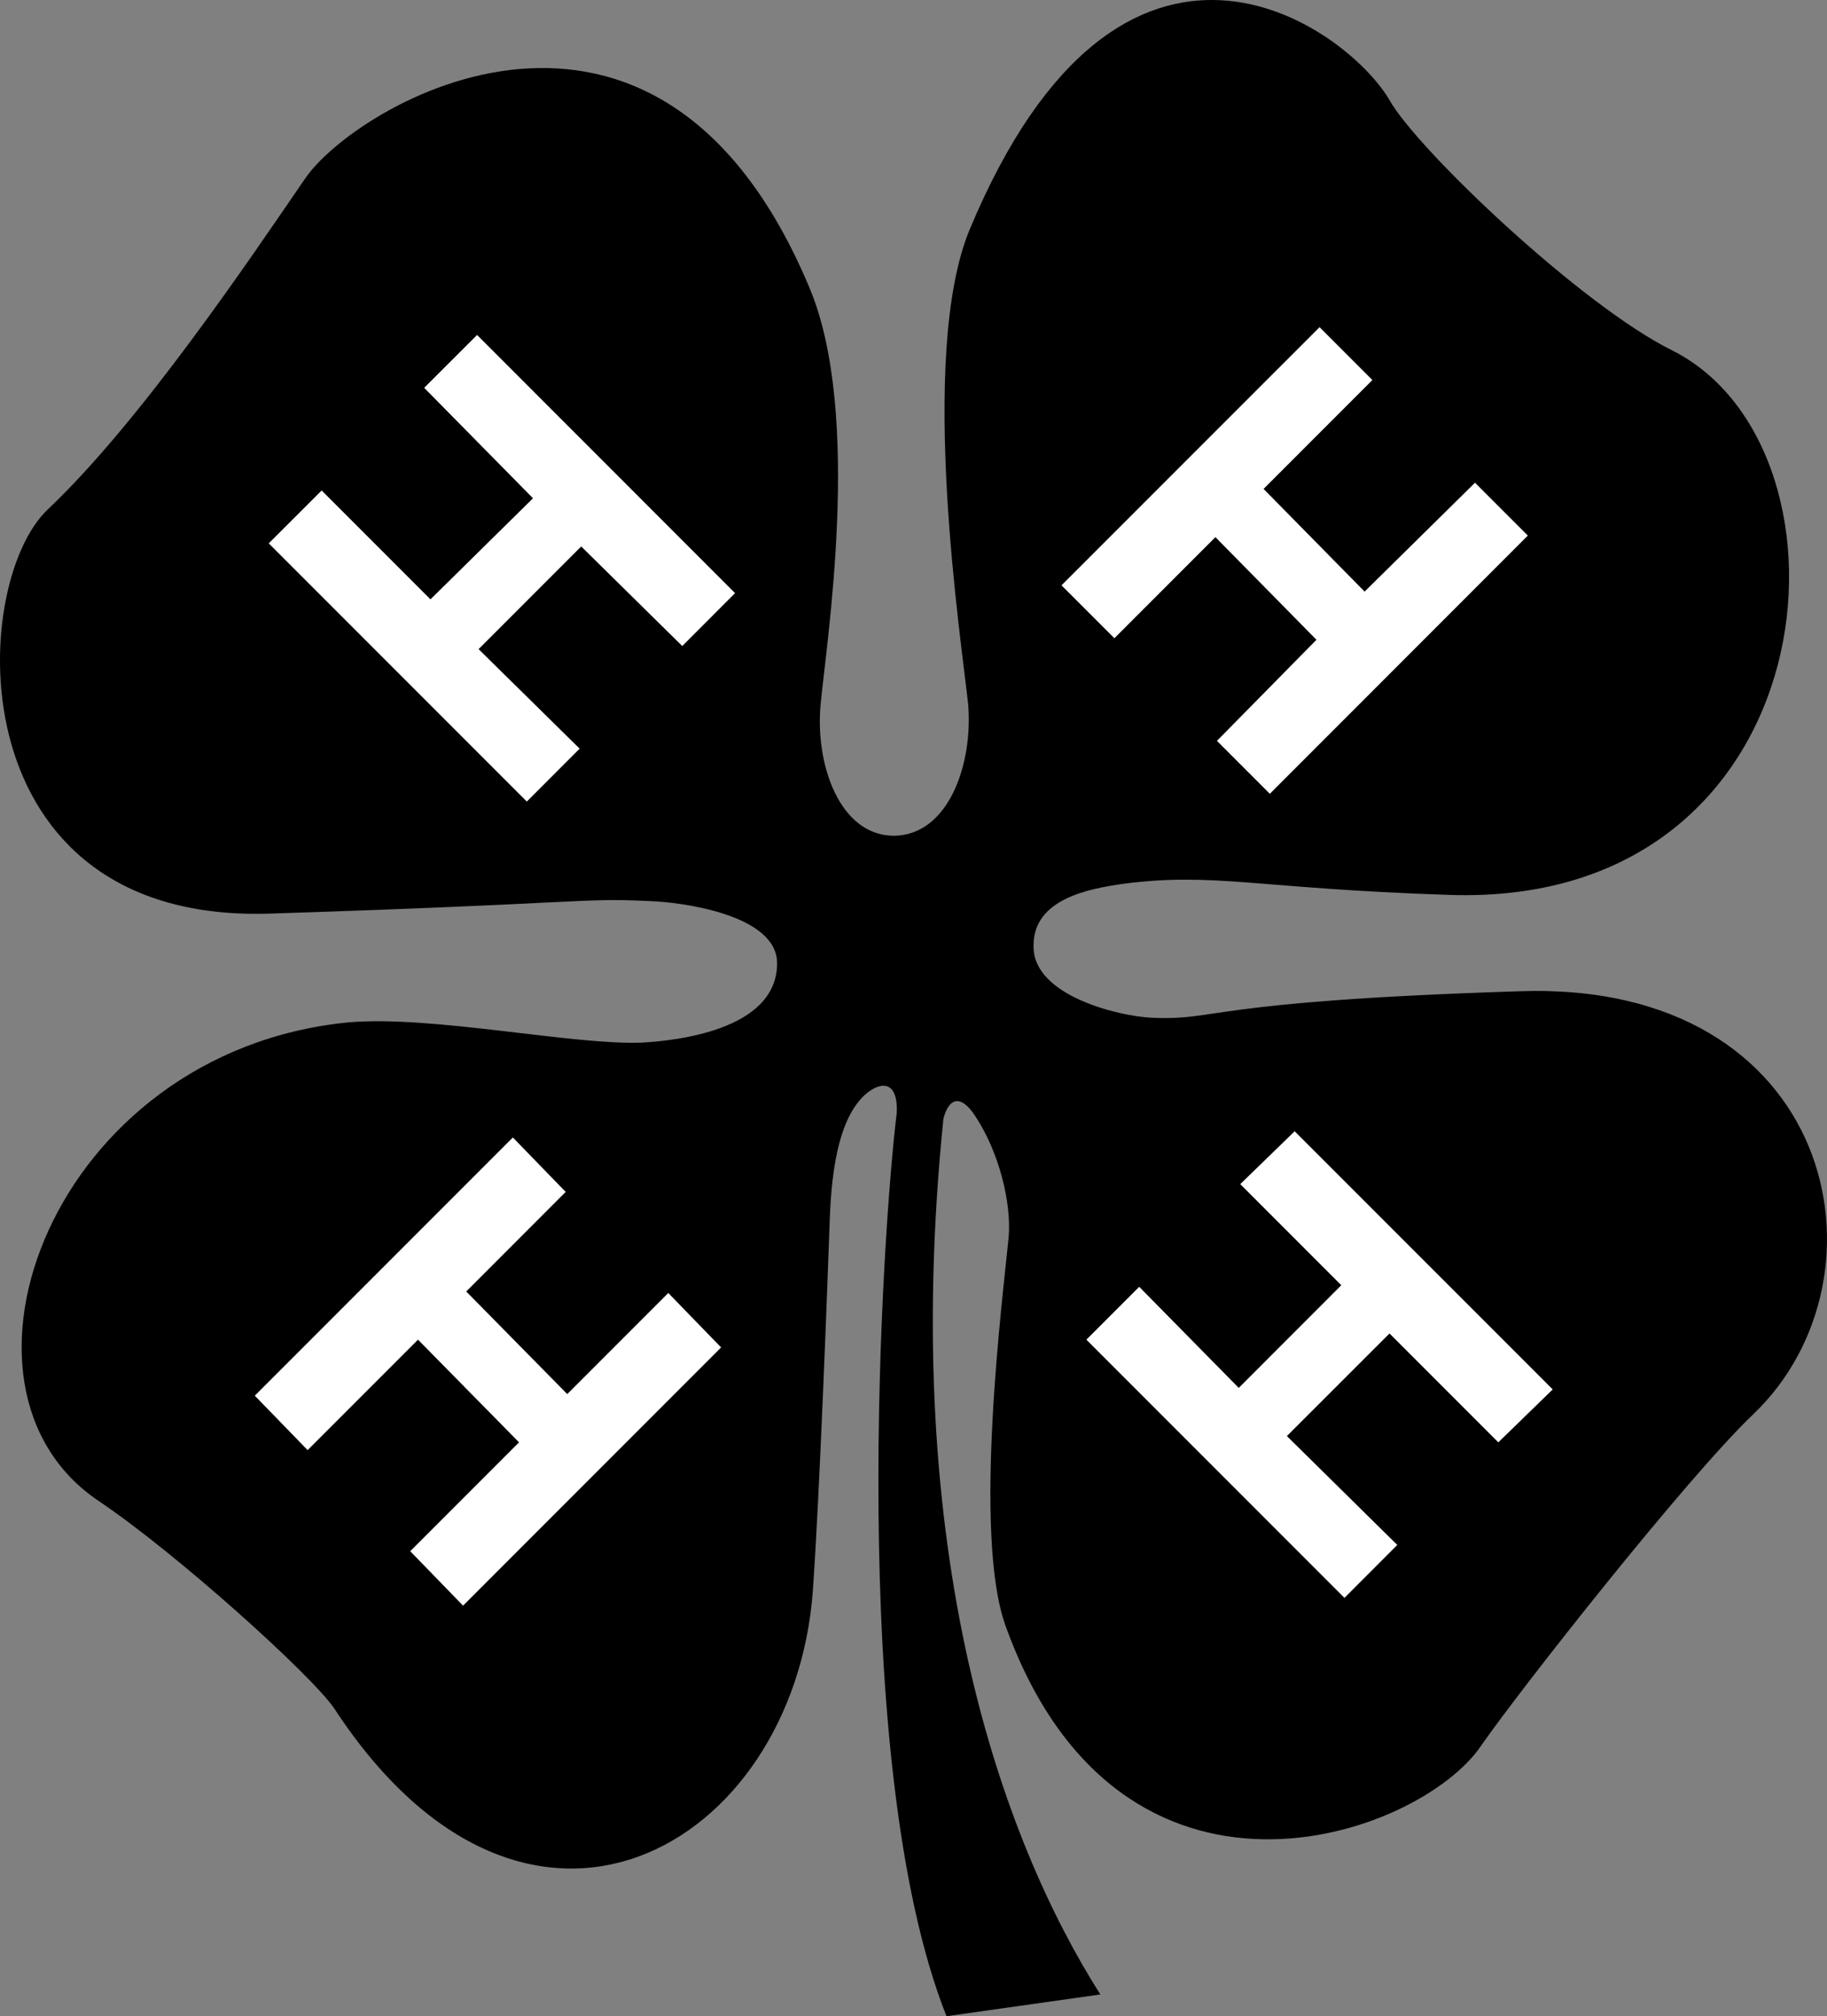 <svg xmlns="http://www.w3.org/2000/svg" width="117.538" height="129.635"><rect width="100%" height="100%" fill="#808080" stroke="none"/><path d="M49.994 61.936c0 4.375-6.739 4.988-8.704 5.101-4.476.168-13.523-1.777-18.898-1.3-19.05 1.886-27 23.5-16 30.8 5.012 3.375 13.637 11.16 15.102 13.297 12.398 18.953 29.546 8.977 30.796-7.5.454-6.375.965-20.347 1.102-24.199.187-4.562 1.105-6.574 2.102-7.598.886-.902 2.285-1.34 2.199 1-.875 7.024-3.324 41.672 3.199 58.098l9.898-1.398c-6.336-9.973-12.945-28.317-10.097-56.301.324-1.293 1.097-1.684 2.097-.102 1.45 2.223 2.286 5.414 2.102 7.703-.375 3.836-2.324 19.118-.2 25 7.348 20.399 26.59 13.625 30.598 7.7 2.477-3.575 13.262-17.27 17.5-21.301 9.301-8.875 5.278-27.95-15.097-27.2-20.313.65-19.211 1.895-23.602 1.7-2.05-.086-7.648-1.399-7.597-4.602-.051-3.097 3.726-3.703 5.699-4 5.922-.777 8.605.297 21 .703 24.582.872 27.09-28.617 14.398-35-5.855-2.89-16.41-12.921-18.199-16.101-2.738-4.688-17.176-15.2-27 8.3-3.387 8.114-.5 26.723-.102 30.598.301 3.828-1.273 8.375-4.796 8.403-3.477-.028-5.051-4.575-4.704-8.403.352-3.875 2.715-18.632-.699-26.797-9.8-23.453-29.3-11.8-32.5-7-3.5 5.102-10.55 15.575-16.5 21.2-5.156 4.828-5.949 26.75 14.403 26 20.25-.653 19.847-1.02 24.296-.801 1.989.062 8.204.851 8.204 4"/><path fill="#fff" d="m17.29 34.936 3.403-3.399 7 7 6.597-6.5-7-7.101 3.403-3.399L47.29 38.135l-3.398 3.402-6.5-6.402-6.602 6.602 6.5 6.398-3.398 3.402L17.29 34.936m15.704 38.199 3.398 3.5-6.398 6.402 6.5 6.598 6.5-6.5 3.398 3.5-16.602 16.602-3.398-3.5 7-7-6.5-6.602-7.102 7.102-3.398-3.5 16.602-16.602m48.699-22.098-3.403-3.402 6.403-6.5-6.5-6.598-6.5 6.5-3.403-3.402 16.602-16.598 3.398 3.399-7 7 6.5 6.601 7.102-7 3.398 3.399-16.597 16.601m18.199 38.297-3.5 3.403-7-7-6.602 6.597 7.102 7-3.398 3.403-16.602-16.602 3.398-3.398 6.403 6.5 6.597-6.602-6.5-6.5 3.5-3.398 16.602 16.597"/></svg>
